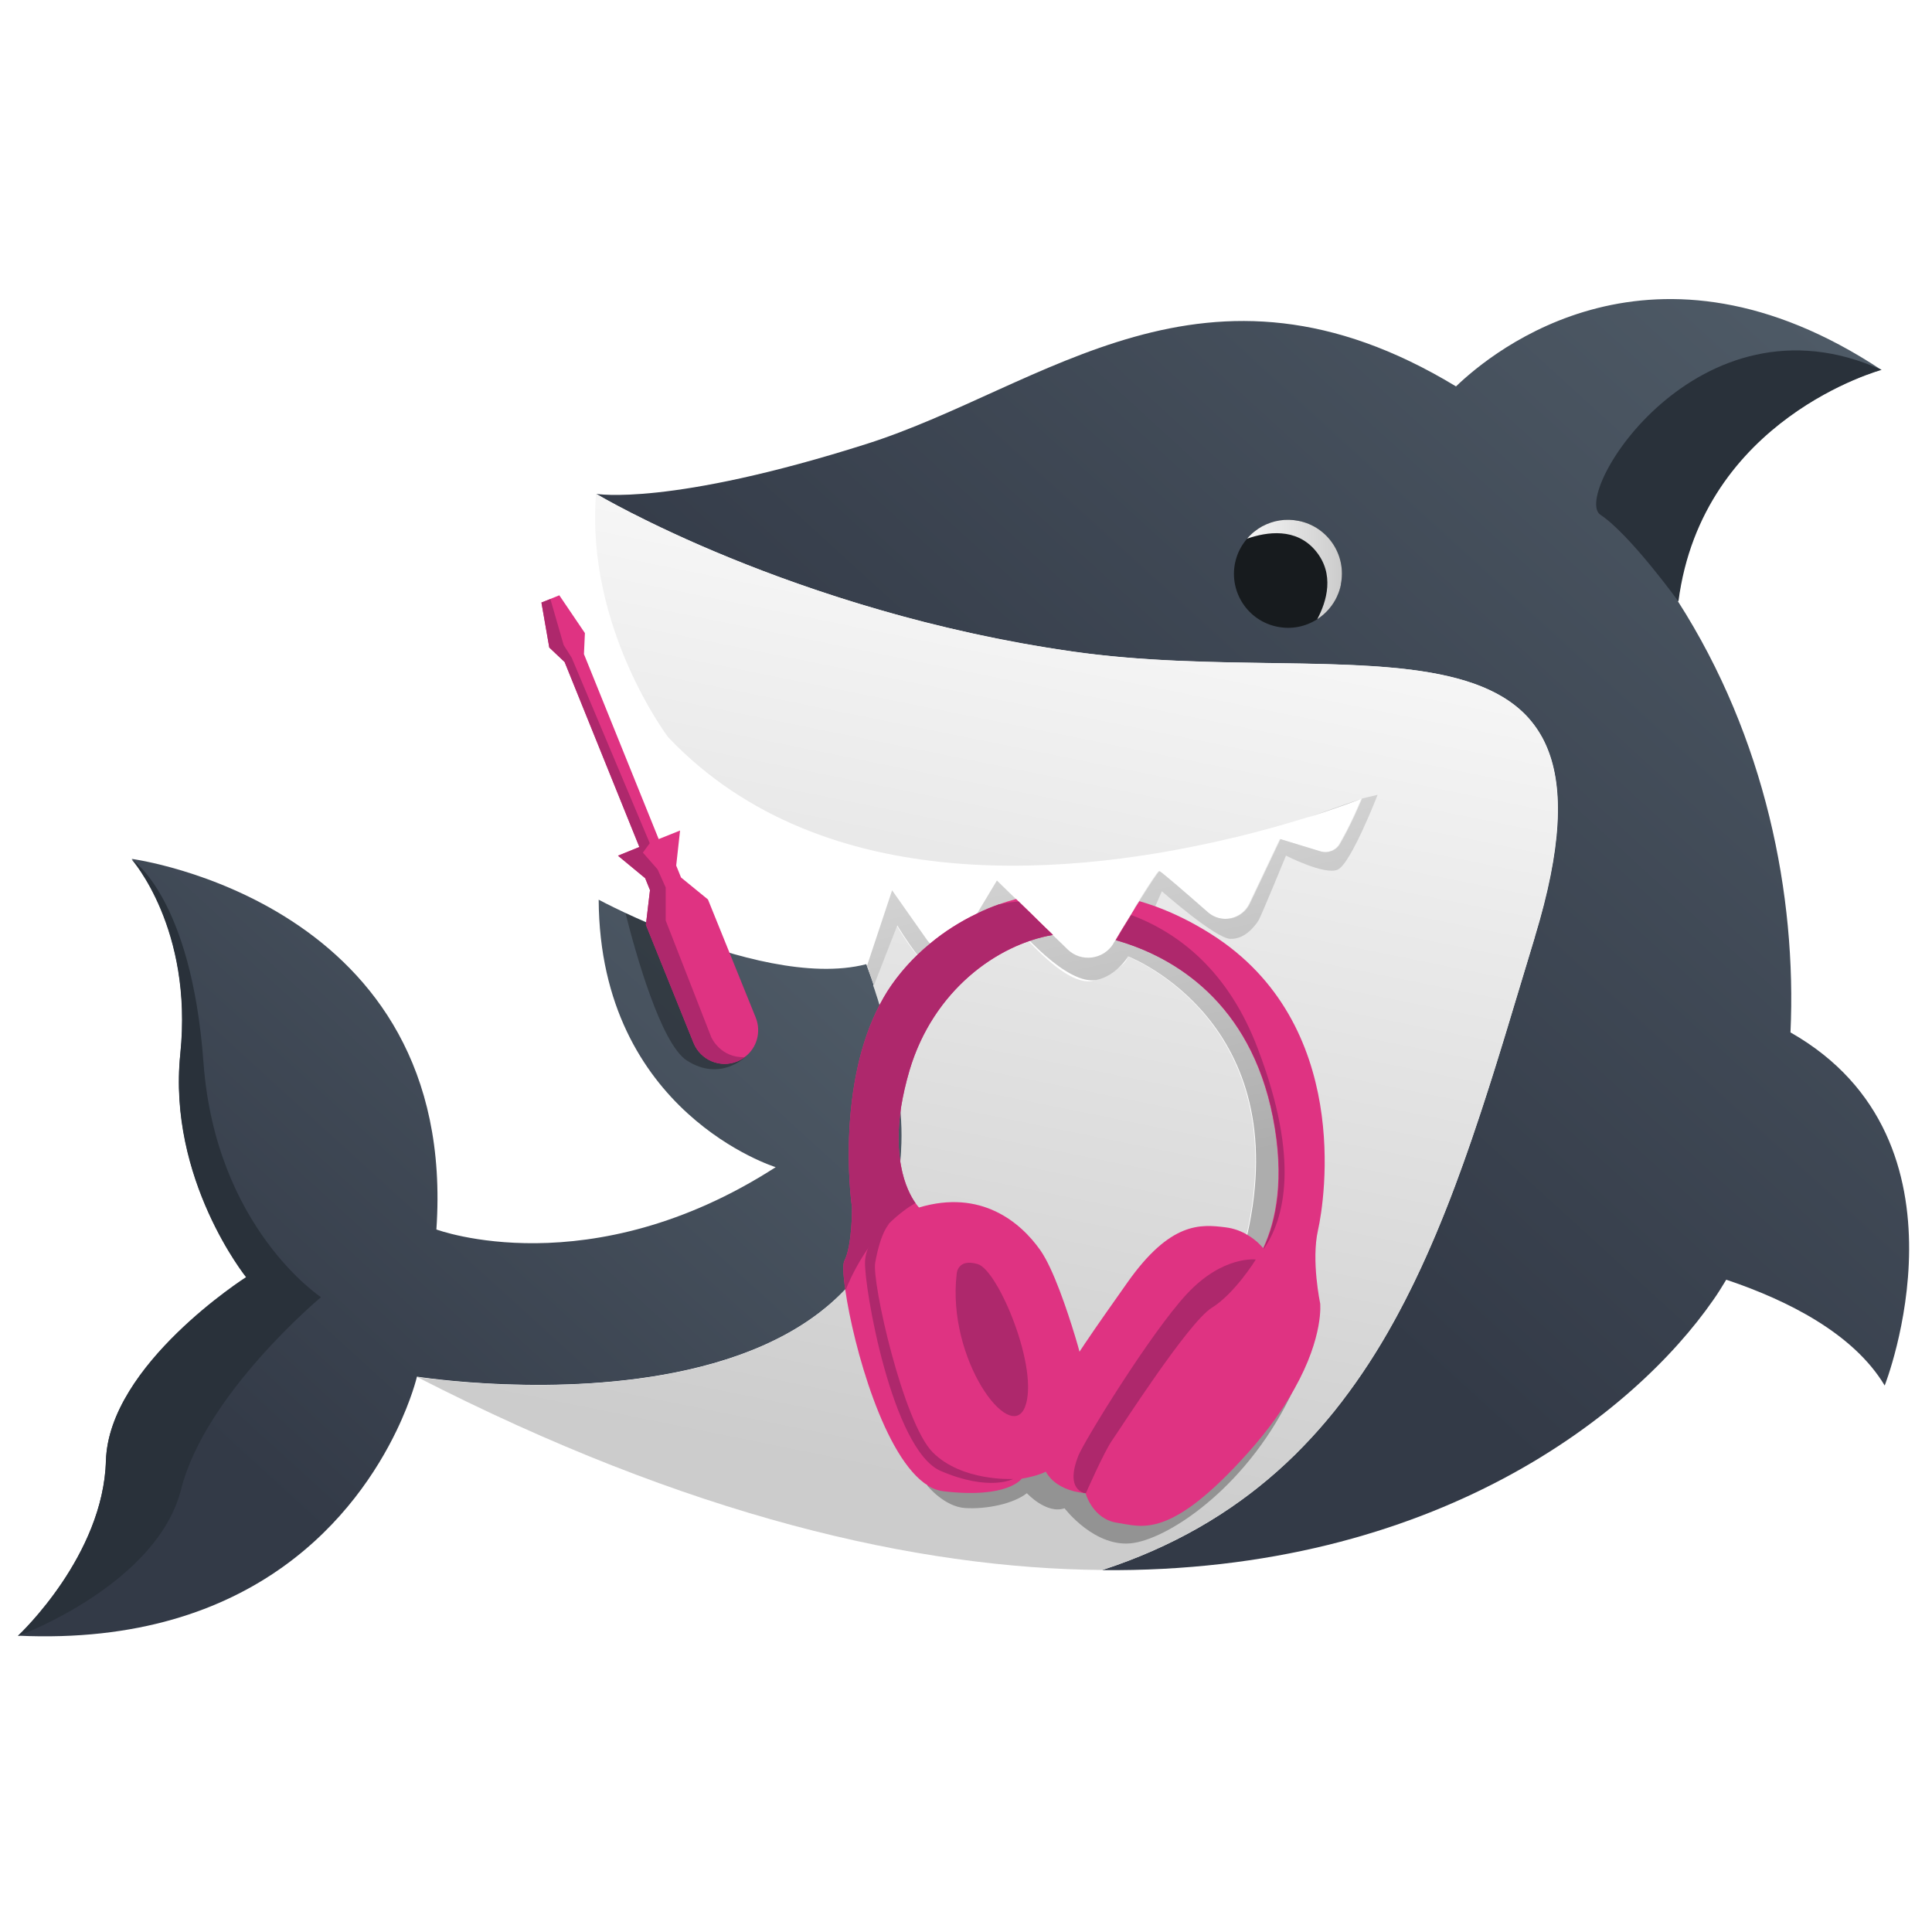 <svg width="16" height="16" viewBox="0 0 16 16" fill="none" xmlns="http://www.w3.org/2000/svg">
<path d="M7.196 8.019C7.193 8.017 7.19 8.014 7.188 8.012C7.188 8.012 7.188 8.012 7.188 8.012C7.19 8.015 7.193 8.017 7.196 8.02V8.019Z" fill="url(#paint0_linear_4227_6537)"/>
<path d="M9.128 13.003C11.893 13.028 13.54 11.699 14.187 10.768C14.225 10.715 14.26 10.657 14.296 10.598C14.3 10.599 14.304 10.6 14.308 10.602C14.802 10.769 15.349 11.042 15.608 11.474C15.608 11.475 15.608 11.475 15.608 11.475C15.608 11.475 16.408 9.448 14.828 8.55C14.88 7.413 14.619 6.108 13.896 4.98C14.093 3.462 15.579 3.062 15.579 3.062C13.695 1.816 12.369 2.901 12.058 3.2C9.981 1.942 8.654 3.206 7.178 3.676C5.542 4.196 4.938 4.09 4.938 4.09C4.943 4.093 6.569 5.064 8.88 5.395C11.194 5.727 13.604 4.825 12.712 7.756C12.016 10.044 11.478 12.236 9.127 13.003L9.128 13.003Z" fill="url(#paint1_linear_4227_6537)"/>
<path d="M3.454 11.401C3.454 11.401 4.621 11.587 5.696 11.344C6.836 11.087 7.873 10.352 7.314 8.407C7.276 8.277 7.232 8.14 7.179 7.998C7.179 7.997 7.179 7.997 7.179 7.997L7.179 7.996H7.178V7.996C7.177 7.992 7.175 7.989 7.174 7.985C6.711 8.105 6.071 7.923 5.597 7.739C5.433 7.675 5.288 7.611 5.178 7.56C5.04 7.495 4.958 7.451 4.958 7.451C4.967 9.216 6.424 9.666 6.424 9.666C4.885 10.657 3.614 10.182 3.614 10.182C3.8 7.472 1.091 7.113 1.091 7.113C1.091 7.113 1.601 7.686 1.494 8.725C1.387 9.764 2.04 10.575 2.04 10.575C2.04 10.575 0.901 11.3 0.878 12.095C0.856 12.879 0.17 13.526 0.149 13.546H0.148C2.129 13.638 2.966 12.506 3.283 11.85C3.41 11.587 3.453 11.401 3.453 11.401H3.454Z" fill="url(#paint2_linear_4227_6537)"/>
<path d="M11.104 4.841C11.097 4.875 11.087 4.906 11.073 4.936V4.937C11.037 5.016 10.98 5.082 10.909 5.128C10.814 5.189 10.697 5.215 10.577 5.19C10.335 5.141 10.179 4.905 10.228 4.663C10.244 4.586 10.279 4.517 10.328 4.461C10.363 4.419 10.406 4.385 10.454 4.358H10.455C10.544 4.31 10.649 4.292 10.755 4.314C10.998 4.363 11.154 4.599 11.104 4.841V4.841Z" fill="#171B1E"/>
<path opacity="0.3" d="M6.172 8.754C6.172 8.754 5.964 8.961 5.687 8.782C5.472 8.641 5.262 7.888 5.18 7.562C5.289 7.614 5.434 7.678 5.599 7.742C5.683 7.806 5.747 7.86 5.754 7.877C5.775 7.932 6.173 8.755 6.173 8.755L6.172 8.754Z" fill="black"/>
<path d="M6.168 8.754H6.168C6.149 8.769 6.128 8.78 6.105 8.79C5.963 8.847 5.802 8.779 5.744 8.637L5.349 7.658L5.383 7.371L5.343 7.272L5.118 7.086L5.295 7.014L4.676 5.482L4.549 5.362L4.484 4.99L4.558 4.96L4.632 4.93L4.844 5.243L4.836 5.417L5.455 6.949L5.632 6.878L5.6 7.168L5.64 7.267L5.863 7.449L6.259 8.428C6.306 8.547 6.267 8.68 6.169 8.753L6.168 8.754Z" fill="#DF3382"/>
<path d="M13.9 4.981C13.9 4.981 13.499 4.426 13.254 4.263C13.009 4.1 14.061 2.376 15.583 3.063C15.583 3.063 14.097 3.464 13.9 4.981Z" fill="#29313A"/>
<path d="M2.658 10.743C2.658 10.743 1.701 11.54 1.5 12.333C1.303 13.115 0.183 13.537 0.148 13.55C0.169 13.53 0.855 12.882 0.877 12.099C0.9 11.304 2.039 10.579 2.039 10.579C2.039 10.579 1.386 9.768 1.493 8.729C1.6 7.69 1.09 7.117 1.09 7.117C1.09 7.117 1.584 7.427 1.685 8.798C1.785 10.169 2.659 10.743 2.659 10.743L2.658 10.743Z" fill="#29313A"/>
<path d="M11.105 4.841C11.098 4.875 11.088 4.906 11.074 4.936V4.937C11.038 5.016 10.98 5.082 10.909 5.128C10.987 4.981 11.056 4.754 10.895 4.561C10.734 4.368 10.492 4.404 10.328 4.461C10.363 4.419 10.406 4.385 10.454 4.358H10.455C10.544 4.31 10.649 4.292 10.756 4.314C10.998 4.363 11.154 4.599 11.104 4.841L11.105 4.841Z" fill="url(#paint3_linear_4227_6537)"/>
<path d="M12.712 7.756C12.658 7.935 12.604 8.113 12.551 8.289C12.509 8.431 12.466 8.572 12.423 8.711C12.401 8.781 12.379 8.851 12.358 8.92C12.248 9.267 12.134 9.605 12.009 9.93C11.858 10.32 11.69 10.692 11.492 11.036C11.393 11.208 11.286 11.373 11.17 11.53C11.132 11.583 11.092 11.634 11.052 11.685C10.99 11.761 10.927 11.835 10.861 11.906C10.816 11.954 10.771 12.001 10.725 12.047C10.306 12.458 9.789 12.786 9.128 13.002H9.128C7.589 12.989 5.704 12.557 3.453 11.403C3.458 11.404 3.472 11.406 3.498 11.41C3.505 11.41 3.514 11.412 3.523 11.413C3.549 11.416 3.58 11.42 3.617 11.424C3.643 11.427 3.673 11.43 3.705 11.434C3.715 11.434 3.726 11.436 3.737 11.437C3.753 11.438 3.77 11.44 3.788 11.441C3.846 11.447 3.91 11.451 3.98 11.455C3.994 11.456 4.008 11.457 4.022 11.458C4.033 11.458 4.043 11.459 4.054 11.46C4.068 11.461 4.081 11.462 4.095 11.462C4.116 11.463 4.139 11.464 4.162 11.465C4.176 11.465 4.189 11.466 4.204 11.466C4.21 11.467 4.217 11.467 4.223 11.467C4.244 11.468 4.265 11.468 4.287 11.468C4.695 11.478 5.204 11.456 5.694 11.346H5.694C5.725 11.339 5.756 11.332 5.786 11.324C5.817 11.316 5.847 11.308 5.877 11.3C5.908 11.292 5.938 11.283 5.968 11.274C6.028 11.255 6.087 11.236 6.145 11.214C6.149 11.212 6.154 11.211 6.158 11.209C6.183 11.2 6.208 11.19 6.233 11.18C6.262 11.169 6.291 11.156 6.319 11.144C6.319 11.143 6.319 11.144 6.319 11.144C6.346 11.132 6.372 11.12 6.398 11.107C6.525 11.046 6.645 10.975 6.756 10.893C6.768 10.884 6.78 10.875 6.792 10.866C6.796 10.862 6.801 10.859 6.805 10.855C6.813 10.849 6.821 10.843 6.829 10.836C6.884 10.792 6.936 10.744 6.985 10.693C6.988 10.691 6.991 10.688 6.993 10.685C6.993 10.685 6.996 10.683 6.996 10.682C7.054 10.62 7.108 10.555 7.157 10.485C7.166 10.472 7.175 10.459 7.183 10.446C7.195 10.427 7.207 10.408 7.218 10.389C7.226 10.376 7.233 10.365 7.24 10.352C7.247 10.339 7.254 10.326 7.261 10.312C7.267 10.302 7.272 10.292 7.277 10.281C7.281 10.273 7.285 10.264 7.289 10.256C7.292 10.249 7.296 10.242 7.299 10.235C7.299 10.234 7.3 10.233 7.3 10.232C7.302 10.229 7.303 10.225 7.305 10.222C7.306 10.219 7.307 10.216 7.308 10.212C7.309 10.211 7.31 10.21 7.31 10.208C7.313 10.203 7.315 10.198 7.318 10.193C7.32 10.186 7.323 10.18 7.325 10.174C7.328 10.167 7.33 10.161 7.333 10.154C7.335 10.152 7.335 10.15 7.336 10.148C7.336 10.148 7.336 10.148 7.336 10.148C7.339 10.141 7.341 10.135 7.343 10.128C7.348 10.116 7.353 10.104 7.357 10.091C7.361 10.078 7.366 10.065 7.37 10.051C7.374 10.04 7.377 10.029 7.381 10.018C7.385 10.004 7.389 9.989 7.393 9.974C7.398 9.957 7.402 9.94 7.407 9.923C7.409 9.915 7.41 9.907 7.412 9.899C7.416 9.883 7.42 9.866 7.423 9.85C7.426 9.834 7.429 9.819 7.431 9.803C7.434 9.794 7.435 9.785 7.436 9.777C7.439 9.756 7.442 9.736 7.445 9.715C7.448 9.695 7.451 9.674 7.453 9.653C7.456 9.624 7.458 9.596 7.46 9.567C7.461 9.549 7.463 9.532 7.463 9.514C7.464 9.499 7.464 9.484 7.465 9.469C7.465 9.449 7.466 9.429 7.466 9.408V9.402C7.466 9.364 7.465 9.326 7.463 9.287C7.461 9.248 7.458 9.207 7.455 9.165C7.436 8.937 7.388 8.685 7.31 8.41C7.305 8.394 7.301 8.378 7.296 8.363C7.291 8.347 7.286 8.331 7.281 8.315C7.274 8.289 7.265 8.264 7.257 8.239C7.249 8.213 7.241 8.187 7.231 8.161L7.425 7.664C7.425 7.664 7.498 7.788 7.591 7.908C7.688 8.033 7.806 8.156 7.883 8.127C8.01 8.081 8.214 7.649 8.277 7.509C8.287 7.523 8.298 7.537 8.31 7.551C8.366 7.622 8.438 7.709 8.517 7.793C8.704 7.992 8.929 8.178 9.076 8.114C9.148 8.083 9.201 8.055 9.238 8.032C9.345 7.964 9.337 7.925 9.335 7.92C9.366 7.931 10.721 8.47 10.323 10.228L10.55 10.52L10.717 9.077L9.961 7.867L9.498 7.582L9.394 7.518C9.406 7.499 9.417 7.481 9.429 7.463C9.517 7.323 9.587 7.214 9.597 7.214C9.611 7.217 9.824 7.403 9.997 7.554C10.108 7.652 10.281 7.616 10.345 7.482L10.598 6.949L10.931 7.05C10.993 7.069 11.061 7.043 11.093 6.986V6.985C11.113 6.95 11.132 6.914 11.152 6.877C11.172 6.838 11.191 6.797 11.211 6.756C11.231 6.713 11.25 6.668 11.27 6.622C11.271 6.62 11.272 6.616 11.274 6.613H11.273C11.273 6.613 11.268 6.615 11.265 6.616C11.251 6.622 11.22 6.634 11.173 6.651C11.095 6.68 10.972 6.723 10.814 6.773C10.65 6.824 10.449 6.881 10.219 6.937L10.215 6.937C8.947 7.242 6.832 7.471 5.534 6.106C5.534 6.106 4.849 5.203 4.936 4.09H4.936C4.95 4.098 5.198 4.245 5.63 4.442C5.664 4.458 5.698 4.473 5.734 4.489C6.004 4.608 6.335 4.742 6.717 4.872C6.736 4.879 6.756 4.886 6.777 4.892C6.939 4.947 7.11 5.001 7.289 5.052C7.349 5.07 7.409 5.087 7.47 5.103C7.532 5.12 7.594 5.137 7.657 5.153C7.719 5.168 7.782 5.184 7.846 5.199C7.849 5.2 7.852 5.201 7.856 5.201C7.915 5.215 7.975 5.229 8.035 5.242C8.077 5.252 8.12 5.261 8.163 5.27C8.21 5.28 8.257 5.289 8.305 5.299C8.354 5.308 8.403 5.317 8.453 5.327C8.592 5.352 8.734 5.375 8.879 5.396C9.746 5.52 10.625 5.471 11.34 5.516C11.387 5.518 11.434 5.522 11.48 5.526C11.484 5.526 11.488 5.526 11.492 5.527C11.539 5.531 11.585 5.535 11.63 5.54C12.057 5.589 12.405 5.691 12.629 5.916C12.654 5.941 12.677 5.968 12.698 5.996C12.698 5.996 12.698 5.996 12.699 5.997C12.72 6.025 12.74 6.055 12.758 6.086C12.768 6.102 12.777 6.118 12.785 6.135C12.801 6.168 12.816 6.203 12.829 6.24C12.948 6.572 12.923 7.054 12.71 7.756L12.712 7.756Z" fill="url(#paint4_linear_4227_6537)"/>
<path d="M11.409 6.582C11.409 6.582 11.187 7.155 11.078 7.202C10.97 7.25 10.65 7.086 10.65 7.086C10.65 7.086 10.447 7.581 10.423 7.622C10.397 7.663 10.312 7.781 10.188 7.775C10.063 7.77 9.622 7.381 9.622 7.381L9.567 7.507L9.504 7.583L9.967 7.867L10.723 9.077L10.556 10.521L10.329 10.228C10.727 8.471 9.372 7.931 9.341 7.92C9.344 7.926 9.238 8.084 9.082 8.115C8.844 8.162 8.458 7.737 8.283 7.51C8.22 7.649 8.016 8.081 7.889 8.127C7.738 8.183 7.431 7.664 7.431 7.664L7.237 8.161C7.22 8.108 7.201 8.055 7.181 8.001C7.183 8.006 7.186 8.01 7.191 8.015C7.196 8.02 7.202 8.025 7.209 8.031C7.194 8.014 7.184 8.004 7.181 8.001V7.999H7.18L7.388 7.373L7.68 7.788C7.687 7.798 7.695 7.806 7.703 7.814C7.779 7.886 7.907 7.872 7.964 7.778L8.092 7.565L8.196 7.392L8.256 7.292L8.414 7.446L8.434 7.465L8.537 7.566L8.602 7.63L8.679 7.704L8.718 7.743L8.796 7.818L8.841 7.862C8.953 7.972 9.139 7.948 9.221 7.814C9.221 7.813 9.221 7.813 9.221 7.812C9.227 7.803 9.232 7.794 9.238 7.785C9.253 7.76 9.268 7.735 9.284 7.708C9.309 7.666 9.335 7.624 9.361 7.582C9.362 7.58 9.363 7.578 9.365 7.576C9.377 7.556 9.389 7.538 9.4 7.518C9.412 7.5 9.424 7.481 9.435 7.463C9.523 7.323 9.593 7.215 9.603 7.215C9.618 7.218 9.831 7.403 10.003 7.554C10.114 7.652 10.288 7.616 10.351 7.483L10.604 6.949L10.938 7.051C11 7.069 11.067 7.043 11.099 6.986V6.985C11.12 6.95 11.139 6.914 11.158 6.877C11.178 6.838 11.198 6.797 11.217 6.756C11.238 6.71 11.259 6.662 11.28 6.613L11.41 6.582L11.409 6.582Z" fill="url(#paint5_linear_4227_6537)"/>
<path d="M7.68 12.304C7.68 12.304 7.82 12.478 7.993 12.489C8.166 12.5 8.392 12.455 8.504 12.366C8.504 12.366 8.666 12.542 8.816 12.491C8.816 12.491 9.072 12.828 9.389 12.778C9.706 12.728 10.353 12.288 10.714 11.504L7.68 11.927V12.305L7.68 12.304Z" fill="#939393"/>
<path d="M6.168 8.755C6.149 8.77 6.128 8.781 6.105 8.791C5.963 8.848 5.802 8.78 5.744 8.638L5.349 7.659L5.383 7.372L5.343 7.273L5.118 7.087L5.295 7.015L4.676 5.483L4.549 5.363L4.484 4.99L4.558 4.961L4.668 5.342L4.735 5.448L5.381 6.983L5.324 7.061L5.446 7.2L5.513 7.35V7.623L5.891 8.591C5.891 8.591 5.967 8.763 6.168 8.755Z" fill="#AE286C"/>
<path d="M10.915 10.188C10.972 9.935 11.198 8.476 10.032 7.737C9.876 7.638 9.721 7.562 9.568 7.506C9.524 7.49 9.48 7.476 9.436 7.463C9.425 7.481 9.413 7.499 9.401 7.518C9.39 7.537 9.378 7.557 9.366 7.576C9.364 7.578 9.363 7.58 9.362 7.582C9.336 7.623 9.31 7.666 9.285 7.707C9.269 7.734 9.254 7.759 9.239 7.785C9.728 7.922 10.353 8.306 10.54 9.249C10.64 9.759 10.567 10.109 10.461 10.336C10.461 10.336 10.461 10.337 10.461 10.337C10.461 10.337 10.416 10.277 10.331 10.227C10.283 10.198 10.222 10.173 10.148 10.164C9.944 10.139 9.693 10.114 9.334 10.625C9.211 10.8 9.094 10.964 8.99 11.119C8.99 11.119 8.988 11.122 8.984 11.127C8.983 11.129 8.982 11.132 8.98 11.134C8.966 11.154 8.953 11.174 8.94 11.194C8.932 11.163 8.919 11.118 8.903 11.065C8.839 10.855 8.724 10.508 8.615 10.353C8.452 10.122 8.125 9.846 7.611 10C7.611 10 7.599 9.988 7.581 9.962C7.546 9.913 7.49 9.813 7.461 9.652C7.438 9.528 7.431 9.367 7.463 9.165C7.463 9.164 7.463 9.164 7.463 9.163C7.478 9.072 7.5 8.973 7.532 8.865C7.701 8.294 8.118 7.932 8.525 7.793C8.527 7.792 8.528 7.791 8.53 7.791C8.594 7.769 8.657 7.753 8.72 7.742L8.68 7.704L8.604 7.629L8.539 7.565L8.435 7.465L8.415 7.445C8.368 7.458 8.321 7.472 8.276 7.489C8.274 7.489 8.274 7.489 8.274 7.489C8.212 7.511 8.151 7.536 8.093 7.565C7.95 7.633 7.819 7.717 7.704 7.813C7.667 7.843 7.632 7.875 7.598 7.907C7.501 8.001 7.418 8.102 7.351 8.206C7.329 8.241 7.308 8.277 7.289 8.313C6.938 8.974 7.038 9.883 7.056 9.998C7.056 9.998 7.059 10.314 6.992 10.443C6.979 10.469 6.982 10.558 7.001 10.684C7.001 10.684 7.001 10.687 7.001 10.687C7.067 11.145 7.324 12.083 7.687 12.304L7.688 12.306C7.728 12.33 7.77 12.345 7.813 12.35C8.349 12.413 8.461 12.246 8.461 12.246C8.461 12.246 8.504 12.239 8.554 12.226C8.588 12.217 8.626 12.205 8.656 12.19C8.658 12.189 8.659 12.188 8.66 12.187C8.672 12.208 8.686 12.226 8.701 12.243C8.768 12.314 8.865 12.352 8.973 12.364H8.974L8.99 12.366C8.99 12.366 9.048 12.581 9.252 12.611C9.456 12.641 9.686 12.758 10.339 12.027C10.51 11.835 10.632 11.659 10.719 11.503C10.965 11.066 10.933 10.793 10.933 10.793C10.933 10.793 10.858 10.441 10.915 10.188L10.915 10.188Z" fill="#DF3382"/>
<path d="M10.4 10.431C10.4 10.431 10.128 10.395 9.829 10.716C9.529 11.038 8.973 11.943 8.929 12.059C8.884 12.175 8.856 12.32 8.977 12.365L8.993 12.366C8.993 12.366 9.142 12.026 9.209 11.93C9.277 11.833 9.842 10.95 10.035 10.831C10.227 10.712 10.4 10.431 10.4 10.431Z" fill="#AE286C"/>
<path d="M7.923 10.549C7.923 10.549 7.929 10.418 8.098 10.469C8.268 10.52 8.611 11.344 8.488 11.653C8.365 11.962 7.839 11.255 7.923 10.549Z" fill="#AE286C"/>
<path d="M7.367 10.133C7.367 10.133 7.176 10.24 7.164 10.445C7.153 10.65 7.388 12.009 7.791 12.182C8.194 12.355 8.391 12.248 8.391 12.248C8.391 12.248 7.967 12.272 7.724 12.027C7.481 11.782 7.219 10.619 7.248 10.457C7.297 10.186 7.367 10.133 7.367 10.133V10.133Z" fill="#AE286C"/>
<path d="M8.681 7.704L8.72 7.743C8.26 7.82 7.729 8.202 7.532 8.865C7.5 8.974 7.478 9.074 7.463 9.165C7.431 9.367 7.438 9.529 7.461 9.653C7.49 9.813 7.546 9.913 7.581 9.963C7.522 9.997 7.442 10.053 7.355 10.14C7.35 10.145 7.345 10.149 7.34 10.155C7.289 10.207 7.236 10.269 7.185 10.344C7.121 10.437 7.058 10.548 7.004 10.681C7.003 10.684 7.002 10.686 7.001 10.688C7.001 10.687 7.001 10.685 7.001 10.685C6.982 10.558 6.979 10.469 6.992 10.444C7.059 10.315 7.056 9.998 7.056 9.998C7.038 9.884 6.938 8.974 7.289 8.314C7.308 8.277 7.329 8.241 7.351 8.206C7.441 8.066 7.56 7.931 7.704 7.813C7.819 7.717 7.95 7.633 8.093 7.565C8.151 7.536 8.212 7.511 8.274 7.489C8.274 7.489 8.274 7.489 8.276 7.489C8.287 7.487 8.344 7.474 8.435 7.465L8.538 7.566L8.603 7.63L8.68 7.704H8.681Z" fill="#AE286C"/>
<path d="M10.467 10.341L10.464 10.338C10.571 10.111 10.644 9.761 10.543 9.251C10.357 8.308 9.731 7.925 9.242 7.787C9.257 7.761 9.273 7.736 9.288 7.709C9.314 7.668 9.34 7.625 9.365 7.584C9.367 7.582 9.368 7.58 9.369 7.578C9.765 7.727 10.175 8.043 10.418 8.688C10.77 9.614 10.634 10.1 10.467 10.341V10.341Z" fill="#AE286C"/>
<path d="M7.208 8.03C7.201 8.023 7.195 8.018 7.19 8.013C7.185 8.009 7.182 8.005 7.18 8C7.183 8.003 7.193 8.013 7.208 8.03V8.03Z" fill="url(#paint6_linear_4227_6537)"/>
<path d="M11.279 6.613C11.264 6.619 11.096 6.686 10.82 6.773L11.279 6.613Z" fill="url(#paint7_linear_4227_6537)"/>
<defs>
<linearGradient id="paint0_linear_4227_6537" x1="7.192" y1="8.016" x2="7.192" y2="8.015" gradientUnits="userSpaceOnUse">
<stop stop-color="#0951A5"/>
<stop offset="1" stop-color="#032D5F"/>
</linearGradient>
<linearGradient id="paint1_linear_4227_6537" x1="9.187" y1="8.974" x2="14.964" y2="2.635" gradientUnits="userSpaceOnUse">
<stop stop-color="#333A47"/>
<stop offset="1" stop-color="#4E5A66"/>
</linearGradient>
<linearGradient id="paint2_linear_4227_6537" x1="1.5" y1="11.69" x2="5.869" y2="6.897" gradientUnits="userSpaceOnUse">
<stop stop-color="#333A47"/>
<stop offset="1" stop-color="#4E5A66"/>
</linearGradient>
<linearGradient id="paint3_linear_4227_6537" x1="10.328" y1="4.716" x2="11.114" y2="4.716" gradientUnits="userSpaceOnUse">
<stop stop-color="#F6F6F6"/>
<stop offset="1" stop-color="#CCCCCC"/>
</linearGradient>
<linearGradient id="paint4_linear_4227_6537" x1="9.032" y1="4.953" x2="7.549" y2="12.285" gradientUnits="userSpaceOnUse">
<stop stop-color="#F6F6F6"/>
<stop offset="1" stop-color="#CCCCCC"/>
</linearGradient>
<linearGradient id="paint5_linear_4227_6537" x1="9.208" y1="6.887" x2="9.801" y2="9.673" gradientUnits="userSpaceOnUse">
<stop stop-color="#D4D4D4"/>
<stop offset="1" stop-color="#ADADAD"/>
</linearGradient>
<linearGradient id="paint6_linear_4227_6537" x1="7.193" y1="8.016" x2="7.195" y2="8.014" gradientUnits="userSpaceOnUse">
<stop stop-color="#D4D4D4"/>
<stop offset="1" stop-color="#ADADAD"/>
</linearGradient>
<linearGradient id="paint7_linear_4227_6537" x1="10.98" y1="6.769" x2="11.191" y2="6.538" gradientUnits="userSpaceOnUse">
<stop stop-color="#D4D4D4"/>
<stop offset="1" stop-color="#ADADAD"/>
</linearGradient>
</defs>
</svg>
